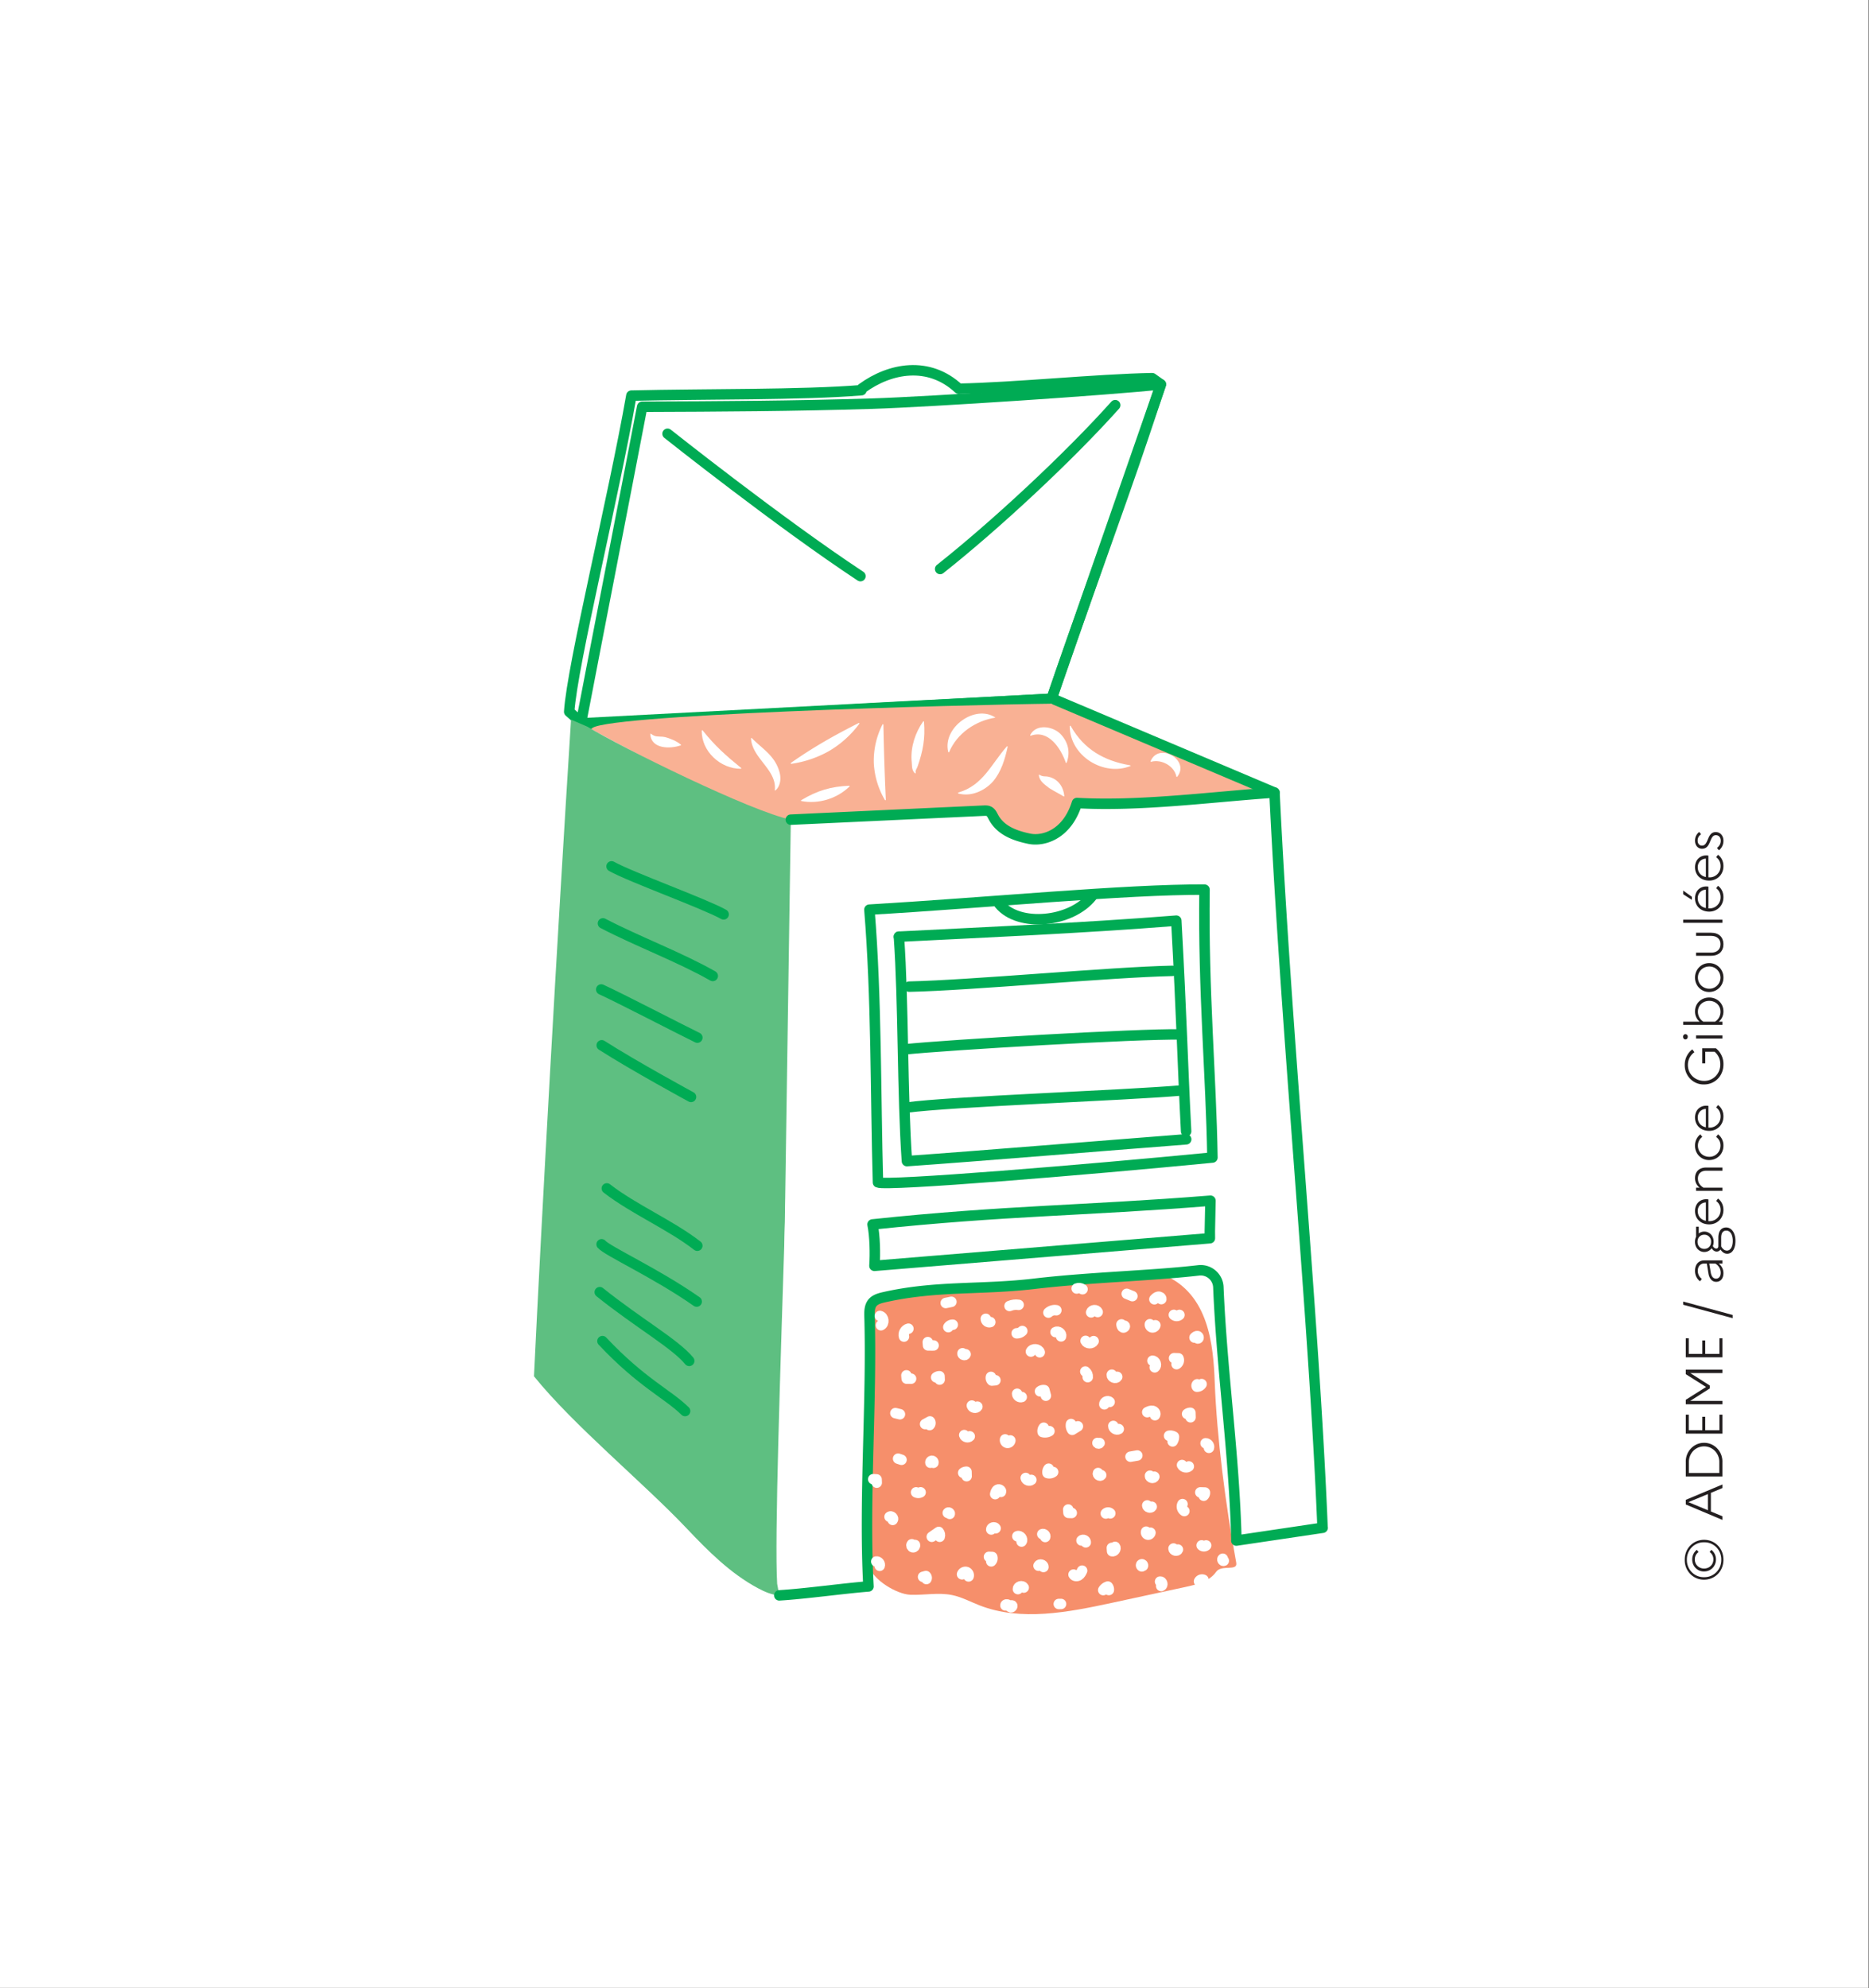 <svg xmlns="http://www.w3.org/2000/svg" xml:space="preserve" style="fill-rule:evenodd;clip-rule:evenodd;stroke-linecap:round;stroke-linejoin:round;stroke-miterlimit:10" viewBox="0 0 894 951"><rect x="0" y="0" width="894" height="951" fill="#808080" stroke="none"/><path d="M0 0h893.7v950.787H0z" style="fill:#fff"/><path d="M.803-.35c0-.2-.151-.37-.374-.37a.364.364 0 0 0-.374.37c0 .2.151.37.374.37s.374-.17.374-.37Zm-.701 0a.32.32 0 0 1 .327-.329.32.32 0 0 1 .327.329.32.32 0 0 1-.327.329.321.321 0 0 1-.327-.329Zm.333.178c-.1 0-.171-.08-.171-.178 0-.098.071-.178.171-.178.059 0 .108.028.138.072l.042-.033a.224.224 0 0 0-.18-.088.222.222 0 0 0-.226.227c0 .123.092.227.226.227a.22.22 0 0 0 .18-.089L.574-.244a.166.166 0 0 1-.139.072Z" style="fill:#231f20;fill-rule:nonzero" transform="matrix(0 -25.5 25 0 823.867 756.963)"/><path d="M.034 0h.068l.09-.22h.349l.09.22h.067L.41-.7H.323L.034 0Zm.181-.277L.367-.65l.151.373H.215Z" style="fill:#231f20;fill-rule:nonzero" transform="matrix(0 -25.5 25 0 823.867 727.83)"/><path d="M.116 0h.266a.35.35 0 0 0 .365-.35.35.35 0 0 0-.365-.35H.116V0Zm.267-.641c.173 0 .297.131.297.291a.29.29 0 0 1-.297.291H.18v-.582h.203Z" style="fill:#231f20;fill-rule:nonzero" transform="matrix(0 -25.5 25 0 823.867 709.138)"/><path d="M.116 0h.356v-.057H.18v-.271h.252v-.056H.18v-.259h.292V-.7H.116V0Z" style="fill:#231f20;fill-rule:nonzero" transform="matrix(0 -25.5 25 0 823.867 688.661)"/><path d="M.116 0H.18v-.615l.234.375h.054l.234-.375V0h.064v-.7H.681l-.24.388L.201-.7H.116V0Z" style="fill:#231f20;fill-rule:nonzero" transform="matrix(0 -25.5 25 0 823.867 674.636)"/><path d="M.116 0h.356v-.057H.18v-.271h.252v-.056H.18v-.259h.292V-.7H.116V0Z" style="fill:#231f20;fill-rule:nonzero" transform="matrix(0 -25.5 25 0 823.867 652.145)"/><path d="M.016.197h.06L.328-.75h-.06L.016.197Z" style="fill:#231f20;fill-rule:nonzero" transform="matrix(0 -25.5 25 0 823.867 630.891)"/><path d="M.233.02a.22.22 0 0 0 .18-.092V0h.059v-.345c0-.111-.076-.179-.193-.179a.241.241 0 0 0-.199.096l.046.035A.178.178 0 0 1 .277-.47c.08 0 .136.044.136.125v.047l-.179.03C.128-.251.07-.196.07-.119c0 .085.065.139.163.139ZM.13-.12c0-.052.037-.089.117-.103l.166-.028v.116a.2.2 0 0 1-.173.103C.171-.032.13-.07.13-.12Z" style="fill:#231f20;fill-rule:nonzero" transform="matrix(0 -25.5 25 0 823.867 614.89)"/><path d="M.036.093C.036.19.135.25.277.25.426.25.529.176.529.073c0-.087-.057-.15-.194-.15H.181c-.037 0-.048-.018-.048-.041 0-.022.016-.047.046-.064a.229.229 0 0 0 .081.015c.117 0 .192-.084.192-.179a.18.18 0 0 0-.035-.106h.126v-.052H.354A.217.217 0 0 0 .26-.525c-.116 0-.191.084-.191.179 0 .056.026.108.071.141-.039.023-.063.057-.063.096 0 .028.012.055.038.072C.062.001.036.041.036.093Zm.225-.31c-.087 0-.134-.06-.134-.129 0-.07.047-.129.134-.129.085 0 .132.059.132.129a.125.125 0 0 1-.132.129ZM.095.088c0-.045.026-.08.078-.111h.16C.44-.023.47.021.47.076.47.152.392.199.276.199.169.199.095.156.095.088Z" style="fill:#231f20;fill-rule:nonzero" transform="matrix(0 -25.5 25 0 823.867 600.584)"/><path d="M.536-.083.491-.119a.2.2 0 0 1-.166.085.208.208 0 0 1-.212-.216v-.017H.52a.182.182 0 0 0 .004-.042c0-.122-.086-.215-.221-.215-.151 0-.251.116-.251.272 0 .147.107.272.272.272.092 0 .166-.04.212-.103ZM.304-.471c.093 0 .157.068.16.155H.119c.021-.099.09-.155.185-.155Z" style="fill:#231f20;fill-rule:nonzero" transform="matrix(0 -25.5 25 0 823.867 586.954)"/><path d="M.099 0h.059v-.362C.197-.427.25-.468.33-.468c.088 0 .146.057.146.161V0h.06v-.309c0-.139-.083-.215-.198-.215a.22.22 0 0 0-.18.089v-.069H.099V0Z" style="fill:#231f20;fill-rule:nonzero" transform="matrix(0 -25.5 25 0 823.867 572.088)"/><path d="M.324-.036a.21.21 0 0 1-.211-.216c0-.119.087-.216.21-.216.07 0 .128.033.163.084l.048-.037a.257.257 0 0 0-.211-.103.265.265 0 0 0-.271.272c0 .147.108.272.271.272a.257.257 0 0 0 .211-.103L.486-.12a.192.192 0 0 1-.162.084Z" style="fill:#231f20;fill-rule:nonzero" transform="matrix(0 -25.5 25 0 823.867 556.176)"/><path d="M.536-.083.491-.119a.2.2 0 0 1-.166.085.208.208 0 0 1-.212-.216v-.017H.52a.182.182 0 0 0 .004-.042c0-.122-.086-.215-.221-.215-.151 0-.251.116-.251.272 0 .147.107.272.272.272.092 0 .166-.04.212-.103ZM.304-.471c.093 0 .157.068.16.155H.119c.021-.099.09-.155.185-.155Z" style="fill:#231f20;fill-rule:nonzero" transform="matrix(0 -25.5 25 0 823.867 542.219)"/><path d="M.432-.04a.304.304 0 0 1-.309-.31c0-.17.124-.31.299-.31.102 0 .187.05.239.125l.053-.04A.358.358 0 0 0 .422-.72a.36.36 0 0 0-.366.37c0 .2.152.37.376.37a.37.37 0 0 0 .302-.144v-.262H.452v.059H.67v.178a.3.3 0 0 1-.238.109Z" style="fill:#231f20;fill-rule:nonzero" transform="matrix(0 -25.5 25 0 823.867 520.123)"/><path d="M.129-.663a.045.045 0 1 0 0-.089.045.045 0 0 0-.046.044c0 .026.021.045.046.045ZM.099 0h.059v-.504H.099V0Z" style="fill:#231f20;fill-rule:nonzero" transform="matrix(0 -25.5 25 0 823.867 499.264)"/><path d="M.612-.252c0-.147-.104-.272-.261-.272a.246.246 0 0 0-.193.089V-.75H.099V0h.059v-.069A.246.246 0 0 0 .351.02c.157 0 .261-.125.261-.272ZM.346-.468c.12 0 .203.097.203.216s-.083.216-.203.216a.217.217 0 0 1-.188-.105v-.222a.217.217 0 0 1 .188-.105Z" style="fill:#231f20;fill-rule:nonzero" transform="matrix(0 -25.5 25 0 823.867 492.713)"/><path d="M.322-.524a.267.267 0 0 0-.27.272c0 .144.109.272.27.272a.268.268 0 0 0 .271-.272.268.268 0 0 0-.271-.272Zm.001.488a.211.211 0 0 1-.21-.216c0-.115.087-.216.21-.216.119 0 .207.1.207.216a.212.212 0 0 1-.207.216Z" style="fill:#231f20;fill-rule:nonzero" transform="matrix(0 -25.5 25 0 823.867 475.784)"/><path d="M.46-.214c0 .114-.063.178-.156.178C.209-.036.146-.1.146-.214v-.29H.087v.289c0 .15.087.235.217.235.129 0 .215-.085.215-.235v-.289H.46v.29Z" style="fill:#231f20;fill-rule:nonzero" transform="matrix(0 -25.5 25 0 823.867 459.362)"/><path d="M.099-.75h.059V0H.099z" style="fill:#231f20;fill-rule:nonzero" transform="matrix(0 -25.5 25 0 823.867 443.909)"/><path d="M.331-.584.447-.75H.378l-.105.166h.058Zm.205.501L.491-.119a.2.2 0 0 1-.166.085.208.208 0 0 1-.212-.216v-.017H.52a.182.182 0 0 0 .004-.042c0-.122-.086-.215-.221-.215-.151 0-.251.116-.251.272 0 .147.107.272.272.272.092 0 .166-.04.212-.103ZM.304-.471c.093 0 .157.068.16.155H.119c.021-.099.09-.155.185-.155Z" style="fill:#231f20;fill-rule:nonzero" transform="matrix(0 -25.5 25 0 823.867 437.355)"/><path d="M.536-.083.491-.119a.2.2 0 0 1-.166.085.208.208 0 0 1-.212-.216v-.017H.52a.182.182 0 0 0 .004-.042c0-.122-.086-.215-.221-.215-.151 0-.251.116-.251.272 0 .147.107.272.272.272.092 0 .166-.04.212-.103ZM.304-.471c.093 0 .157.068.16.155H.119c.021-.099.09-.155.185-.155Z" style="fill:#231f20;fill-rule:nonzero" transform="matrix(0 -25.5 25 0 823.867 422.514)"/><path d="M.039-.066A.221.221 0 0 0 .22.02c.092 0 .161-.06.161-.147C.381-.3.127-.258.127-.39c0-.049.034-.083.095-.083.049 0 .089.022.117.065l.044-.035A.198.198 0 0 0 .22-.524c-.09 0-.152.058-.152.134 0 .181.255.136.255.265 0 .052-.038.094-.104.094-.054 0-.098-.024-.136-.072l-.044.037Z" style="fill:#231f20;fill-rule:nonzero" transform="matrix(0 -25.5 25 0 823.867 407.697)"/><g transform="scale(4.167)"><clipPath id="a"><path d="m50.466 31.457 1.412 161.851 112.641-.984-1.412-161.851-112.641.984Z" clip-rule="nonzero"/></clipPath><g clip-path="url(#a)"><path d="M0-37.705c-6.424.12-15.778 1.093-22.203 1.213-3.446-3.213-7.885-2.389-11.101-.044l-.07.212c-6.727.557-17.913.418-26.411.623-2.075 11.84-6.792 30.922-7.137 36.286L-65.312 2l53.767-2.911L.999-36.993 0-37.705Z" style="fill:none;fill-rule:nonzero;stroke:#00ab54;stroke-width:1.2px" transform="translate(132.26 81.112)"/><path d="M0 38.908c2.27-11.839 4.759-24.5 7.029-36.339 9.098-.035 17.266-.074 26.36-.355C40.031 2.008 60.67.641 66.573 0L64.55 6.04c-2.54 7.589-7.98 22.454-10.521 30.042L0 38.908Z" style="fill:none;fill-rule:nonzero;stroke:#00ab54;stroke-width:1.2px" transform="translate(66.686 44.119)"/><path d="M-2.689-8.172s16.441-.586 27.523 0" style="fill:none;fill-rule:nonzero;stroke:#00ab54;stroke-width:1.2px" transform="scale(1 -1) rotate(-36.431 -26.259 -149.49)"/><path d="M-3.714 9.404c8.065-.667 19.528-.712 27.524 0" style="fill:none;fill-rule:nonzero;stroke:#00ab54;stroke-width:1.2px" transform="scale(1 -1) rotate(43.104 146.69 113.368)"/><path d="M0 1.566C-4.462-.701-9.868-2.061-13.541-3.695c-7.021-3.122-11.231-4.688-11.231-4.688-10.87.123-53.516 1.286-53.275 2.942 0 0 17.882 9.964 23.731 10.784 0 0 21.749 4.606 29.149 3.408C-17.767 7.553 0 1.566 0 1.566" style="fill:#f9b194;fill-rule:nonzero" transform="translate(145.949 89.148)"/><path d="M0 4.465C2.535 2.684 5.001 1.291 7.763-.1c.049-.023.103.041.068.085A11.74 11.74 0 0 1 4.4 3.091 12.334 12.334 0 0 1 .018 4.584c-.074.004-.083-.092-.018-.119" style="fill:#fff;fill-rule:nonzero" transform="translate(90.81 83.09)"/><path d="M0-8.548C.059-5.522.137-2.984.278.04.281.094.2.117.174.069A9.23 9.23 0 0 1-1.104-4.23a9.206 9.206 0 0 1 .997-4.372c.038-.063.122-.014.107.054" style="fill:#fff;fill-rule:nonzero" transform="translate(101.407 91.76)"/><path d="M2.54-2.208c-.549 2.041-.577 3.656-.097 5.713.009.046.076.055.097.012.957-1.761 1.009-3.98.108-5.775-.042-.063-.104-.012-.108.05" style="fill:#fff;fill-rule:nonzero" transform="scale(1 -1) rotate(-74.269 -11.904 -106.09)"/><path d="M-.241 1.252c1.72-1.113 4.1-1.114 5.736 0" style="fill:none;fill-rule:nonzero;stroke:#fff;stroke-width:1.2px" transform="scale(1 -1) rotate(26.163 218.46 144.213)"/><path d="M2.115-5.192c.248 2.258.14 3.878-.091 6.135-.009.048.057.08.091.043 1.658-1.626 1.793-4.622.084-6.263-.062-.046-.107.024-.084.085" style="fill:#fff;fill-rule:nonzero" transform="scale(-1 1) rotate(44.862 -147.147 -60.944)"/><path d="M0-5.918c1.304 1.292 2.681 2.051 3.166 3.936.178.667.094 1.553-.483 2.028a.053.053 0 0 1-.075-.005C2.879-2.326.011-3.603-.12-5.908c.006-.076.088-.066.12-.01" style="fill:#fff;fill-rule:nonzero" transform="translate(86.33 90.675)"/><path d="M0-1.652c.439.323.737.261.957.288.55.004.731.073 1.287.283.306.116.731.3 1.15.643.031.022.02.074-.019.082C2.157.069-.022.076-.12-1.654c.012-.074.086-.03.12.002" style="fill:#fff;fill-rule:nonzero" transform="translate(74.766 85.911)"/><path d="M0-5.794C.16-3.93-.128-2.422-.727-.713c-.097.304-.289.447-.227.773.006.035-.037.062-.066.042-.458-.374-.329-1.004-.409-1.516-.091-1.579.436-3.16 1.33-4.446.05-.056.107.002.099.066" style="fill:#fff;fill-rule:nonzero" transform="translate(106.065 88.668)"/><path d="M0 4.807c2.82-.84 3.723-3.22 5.536-5.283.037-.041.11-.003.096.05-.305 1.397-.723 2.844-1.689 3.979-.975 1.079-2.526 1.771-3.974 1.369-.07-.029-.039-.11.031-.115" style="fill:#fff;fill-rule:nonzero" transform="translate(110.035 86.156)"/><path d="M0 5.382C-.667 2.609 3.111-.111 5.429 1.47c-2.26.349-4.417 1.799-5.317 3.955-.032.068-.114.021-.112-.043" style="fill:#fff;fill-rule:nonzero" transform="translate(108.841 80.9)"/><path d="M2.855-7.287C4.236-4.542 4.059-1.909 2.836.861c-.019.032-.026.085.019.101 2.751-1.86 2.911-6.46.07-8.347-.065-.037-.115.044-.07.098" style="fill:#fff;fill-rule:nonzero" transform="scale(-1 1) rotate(56.42 -144.517 -79.2)"/><path d="M3.589-1.693C1.21-1.989 1.174 2.185 3.568 1.85c.037-.006.05-.057.021-.08-.919-.863-.826-2.529.078-3.372.05-.053-.028-.092-.078-.091" style="fill:#fff;fill-rule:nonzero" transform="scale(-1 1) rotate(58.316 -144.03 -78.783)"/><path d="M0-1.989c.685-1.266 2.547-.987 3.448-.097.893.92 1.163 2.103.718 3.307-.015.044-.08.045-.097.002C3.488-.447 2.081-2.601.05-1.88c-.072.025-.089-.063-.05-.109" style="fill:#fff;fill-rule:nonzero" transform="translate(118.276 86.323)"/><path d="M0-2.397c.379.221.63.111.989.199 1.026.229 1.71 1.073 1.808 2.21.004.038-.04.065-.072.044C2.188-.27 1.612-.551 1.07-.897c-.493-.393-1.145-.8-1.19-1.504.009-.073.087-.017.12.004" style="fill:#fff;fill-rule:nonzero" transform="translate(119.371 91.357)"/><path d="M0-39.766c5.12 2.179 5.637 8.05 5.797 12.295.236 6.24 1.233 14.06 2.468 20.719.191 1.032-1.702.175-2.309 1.051-.749 1.081-2.203 1.449-3.528 1.735l-8.447 1.823C-11.043-1.06-16.448 0-21.209-1.859c-1.046-.409-2.045-.955-3.151-1.18-1.561-.319-3.182.028-4.778-.034-1.596-.061-4.264-1.718-4.702-3.18l-.196-30.785L0-39.766Z" style="fill:#f68f6b;fill-rule:nonzero" transform="translate(133.643 186.124)"/><path d="M0-77.555c-4.56-.934-19.409-8.266-23.335-10.663l-1.894-.819c-1.609 25.384-3.368 56.927-4.254 75.373C-24.926-8.012-16.97-1.496-11.958 3.792c2.444 2.579 4.994 5.154 8.17 6.861.764.411 1.586.775 2.463.829l-.241-1.326C-2.193-.061 1.105-66.611 0-77.555" style="fill:#5ebf81;fill-rule:nonzero" transform="translate(90.778 171.638)"/><path d="M-1.47-4.013c6.5-.745 9.659.207 12.426 0" style="fill:none;fill-rule:nonzero;stroke:#00ab54;stroke-width:1.2px" transform="scale(1 -1) rotate(-40.234 -170.812 -175.384)"/><path d="M-1.34-3.943c5.613-.123 10.505.578 12.949 0" style="fill:none;fill-rule:nonzero;stroke:#00ab54;stroke-width:1.2px" transform="scale(1 -1) rotate(-37.526 -178.746 -179.434)"/><path d="M-.914-3.287c.969-.326 7.129.389 12.74 0" style="fill:none;fill-rule:nonzero;stroke:#00ab54;stroke-width:1.2px" transform="scale(1 -1) rotate(-31.067 -216.931 -198.926)"/><path d="M-.954-3.29c3.832-.376 8.466.376 12.296 0" style="fill:none;fill-rule:nonzero;stroke:#00ab54;stroke-width:1.2px" transform="scale(1 -1) rotate(-32.347 -195.144 -191.582)"/><path d="M-.795-2.963c4.493-.201 11.842 0 11.842 0" style="fill:none;fill-rule:nonzero;stroke:#00ab54;stroke-width:1.2px" transform="scale(1 -1) rotate(-30.029 -184 -191.712)"/><path d="M-.653-2.764c2.327.087 9.708-.024 12.339.001" style="fill:none;fill-rule:nonzero;stroke:#00ab54;stroke-width:1.2px" transform="scale(1 -1) rotate(-26.609 -200.12 -205.48)"/><path d="M-.685-3.018c4.444-.154 9.712.311 13.977 0" style="fill:none;fill-rule:nonzero;stroke:#00ab54;stroke-width:1.2px" transform="scale(1 -1) rotate(-25.584 -192.494 -208.426)"/><path d="M-.565-2.756c2.513-.266 11.482.266 13.994 0" style="fill:none;fill-rule:nonzero;stroke:#00ab54;stroke-width:1.2px" transform="scale(1 -1) rotate(-23.191 -200.788 -223.542)"/><path d="M0-85.927c6.365-.295 15.765-.737 22.129-1.031.203-.009.414-.016.595.069.275.129.4.428.54.688.807 1.493 2.402 2.114 4.125 2.467 1.564.32 4.311-.431 5.456-4.102 7.337.402 15.345-.7 22.676-1.201 1.361 28.193 4.52 59.943 5.518 84.39.404-.061-10.291 1.529-9.888 1.468-.238-9.846-1.666-19.284-2.073-29.072a2.028 2.028 0 0 0-2.262-1.943c-5.434.631-12.328.769-18.915 1.543-6.089.714-11.224.187-17.194 1.539-.478.108-.983.244-1.302.6-.381.425-.385 1.042-.37 1.601.281 9.892-.663 21.116-.121 30.995-2.988.24-7.247.846-10.239 1.026" style="fill:#fff;fill-rule:nonzero;stroke:#00ab54;stroke-width:1.2px" transform="translate(90.778 180.01)"/><path d="m0 1.139-38.506 3.168c.103-1.323.052-3.453-.217-4.753 15.241-1.611 24.18-1.557 38.79-2.722L-.007.355 0 1.139Z" style="fill:none;fill-rule:nonzero;stroke:#00ab54;stroke-width:1.2px" transform="translate(138.883 140.989)"/><path d="M19.3-39.277c7.667 6.56 16.792 12.998 24.801 19.134-.164 1.002-15.227 18.6-24.801 29.447C11.67 3.599 4.542-2.677-5.092-9.442c5.165-7.24 16.114-19.69 24.392-29.835" style="fill:none;fill-rule:nonzero;stroke:#00ab54;stroke-width:1.2px" transform="scale(-1 1) rotate(54.149 -180.8 -83.93)"/><path d="M-.027.905c7.086-.276 23.168.277 30.254 0" style="fill:none;fill-rule:nonzero;stroke:#00ab54;stroke-width:1.2px" transform="scale(1 -1) rotate(3.43 1958.447 1687.032)"/><path d="M-.025.858c4.956.245 26.768.352 31.719 0" style="fill:none;fill-rule:nonzero;stroke:#00ab54;stroke-width:1.2px" transform="scale(1 -1) rotate(3.099 2294.134 1860.222)"/><path d="M-.031.989c5.129.379 25.045-.166 31.733-.001" style="fill:none;fill-rule:nonzero;stroke:#00ab54;stroke-width:1.2px" transform="scale(1 -1) rotate(3.572 2106.451 1605.907)"/><path d="M0 24.184C-.412 16.276-.506 11.241-1.127 0c-11.108.882-22.391 1.353-31.841 1.839" style="fill:none;fill-rule:nonzero;stroke:#00ab54;stroke-width:1.2px" transform="translate(136.155 105.675)"/><path d="M0-25.763C.542-18.072.375-7.69.917 0c8.495-.596 22.478-1.765 32.059-2.502" style="fill:none;fill-rule:nonzero;stroke:#00ab54;stroke-width:1.2px" transform="translate(103.188 133.276)"/><path d="M.096.444c2.009-2.906 8.045-2.814 10.675 0" style="fill:none;fill-rule:nonzero;stroke:#00ab54;stroke-width:1.2px" transform="scale(1 -1) rotate(4.826 1293.918 1308.28)"/><path d="M-.296.399c.262.287.774.287 1.037 0" style="fill:none;fill-rule:nonzero;stroke:#fff;stroke-width:1.2px" transform="scale(1 -1) rotate(60.715 183.046 12.33)"/><path d="m0-.386.027.382.64.004" style="fill:none;fill-rule:nonzero;stroke:#fff;stroke-width:1.2px" transform="translate(106.5 154.436)"/><path d="M-.037.14a.581.581 0 0 0 .583 0" style="fill:none;fill-rule:nonzero;stroke:#fff;stroke-width:1.2px" transform="scale(1 -1) rotate(28.587 353.641 137.608)"/><path d="m0-.387.031.382L.537 0" style="fill:none;fill-rule:nonzero;stroke:#fff;stroke-width:1.2px" transform="translate(104.047 158.251)"/><path d="M0-.126a.64.64 0 0 1 .383-.129l.016.384" style="fill:none;fill-rule:nonzero;stroke:#fff;stroke-width:1.2px" transform="translate(107.463 158.224)"/><path d="M-.039-.055c.009-.192.368-.192.376 0" style="fill:none;fill-rule:nonzero;stroke:#fff;stroke-width:1.2px" transform="scale(1 -1) rotate(-18.29 -427.062 -420.985)"/><path d="M-.091-.194c.138-.214.505-.214.643 0" style="fill:none;fill-rule:nonzero;stroke:#fff;stroke-width:1.2px" transform="scale(1 -1) rotate(-36.263 -174.302 -248.708)"/><path d="M-.007.064c.342.097.712.098 1.054 0" style="fill:none;fill-rule:nonzero;stroke:#fff;stroke-width:1.2px" transform="scale(1 -1) rotate(6.916 1298.835 884.02)"/><path d="M-.007.068H.66" style="fill:none;fill-rule:nonzero;stroke:#fff;stroke-width:1.2px" transform="scale(1 -1) rotate(11.681 785.672 455.932)"/><path d="M-.008-.064h.539" style="fill:none;fill-rule:nonzero;stroke:#fff;stroke-width:1.2px" transform="scale(1 -1) rotate(-13.752 -620.895 -507.33)"/><path d="m0 .186.556-.303a.33.33 0 0 1-.041.42" style="fill:none;fill-rule:nonzero;stroke:#fff;stroke-width:1.2px" transform="translate(106.194 163.272)"/><path d="M-.01-.065h.413" style="fill:none;fill-rule:nonzero;stroke:#fff;stroke-width:1.2px" transform="scale(1 -1) rotate(-18.304 -467.883 -403.739)"/><path d="M0 .227C-.031.119.064-.006.177-.004c.113.002.204.13.17.237" style="fill:none;fill-rule:nonzero;stroke:#fff;stroke-width:1.2px" transform="translate(106.8 167.671)"/><path d="M0 .002a.56.56 0 0 1 .52 0" style="fill:none;fill-rule:nonzero;stroke:#fff;stroke-width:1.2px" transform="scale(1 -1) rotate(.441 22307.965 13576.436)"/><path d="M.009-.215c.018.256.492.256.512 0" style="fill:none;fill-rule:nonzero;stroke:#fff;stroke-width:1.2px" transform="scale(1 -1) rotate(-44.842 -159.66 -210.887)"/><path d="M0-.379c-.097.11-.029.316.114.348C.258 0 .405-.159.364-.3" style="fill:none;fill-rule:nonzero;stroke:#fff;stroke-width:1.2px" transform="translate(104.667 177.634)"/><path d="M0 .557.804 0c.13.149.174.37.108.557" style="fill:none;fill-rule:nonzero;stroke:#fff;stroke-width:1.2px" transform="translate(106.957 175.837)"/><path d="M.014-.06c.009.127.244.126.253 0" style="fill:none;fill-rule:nonzero;stroke:#fff;stroke-width:1.2px" transform="scale(1 -1) rotate(-25.755 -325.263 -324.769)"/><path d="M0-.257a.625.625 0 0 1 .379-.128l.014.513" style="fill:none;fill-rule:nonzero;stroke:#fff;stroke-width:1.2px" transform="translate(110.566 169.313)"/><path d="M-.03-.074c.127-.231.521-.231.648 0" style="fill:none;fill-rule:nonzero;stroke:#fff;stroke-width:1.2px" transform="scale(1 -1) rotate(-12.749 -681.569 -577.915)"/><path d="M-.027-.063c.105-.255.543-.255.649 0" style="fill:none;fill-rule:nonzero;stroke:#fff;stroke-width:1.2px" transform="scale(1 -1) rotate(-10.826 -795.21 -669.484)"/><path d="M0-.42A.447.447 0 0 0 .108 0l.404-.036" style="fill:none;fill-rule:nonzero;stroke:#fff;stroke-width:1.2px" transform="translate(113.751 158.464)"/><path d="M.014-.041c.161.406.857.404 1.018 0" style="fill:none;fill-rule:nonzero;stroke:#fff;stroke-width:1.2px" transform="scale(1 -1) rotate(-4.679 -1838.97 -1525.693)"/><path d="M-.025.133a.892.892 0 0 1 .702 0" style="fill:none;fill-rule:nonzero;stroke:#fff;stroke-width:1.2px" transform="scale(1 -1) rotate(22.256 447.7 220.257)"/><path d="M-.086-.194c.143-.209.504-.209.647 0" style="fill:none;fill-rule:nonzero;stroke:#fff;stroke-width:1.2px" transform="scale(1 -1) rotate(-35.435 -191.734 -262.95)"/><path d="M0-.428a.32.32 0 0 0 .234.394.318.318 0 0 0 .365-.275" style="fill:none;fill-rule:nonzero;stroke:#fff;stroke-width:1.2px" transform="translate(115.378 165.649)"/><path d="M0-.339a.623.623 0 0 1 .502-.132l.172.635" style="fill:none;fill-rule:nonzero;stroke:#fff;stroke-width:1.2px" transform="translate(119.381 160.038)"/><path d="M-.016-.258c.121.327.685.327.805 0" style="fill:none;fill-rule:nonzero;stroke:#fff;stroke-width:1.2px" transform="scale(1 -1) rotate(-37.582 -163.737 -254.652)"/><path d="M-.028.137c.292.148.657.148.949 0" style="fill:none;fill-rule:nonzero;stroke:#fff;stroke-width:1.2px" transform="scale(1 -1) rotate(16.584 577.522 337.713)"/><path d="M-.008.02c.103.315.65.315.755 0" style="fill:none;fill-rule:nonzero;stroke:#fff;stroke-width:1.2px" transform="scale(1 -1) rotate(2.961 2977.218 2347.907)"/><path d="M-.006-.015c.172-.339.752-.339.925 0" style="fill:none;fill-rule:nonzero;stroke:#fff;stroke-width:1.2px" transform="scale(1 -1) rotate(-1.86 -4677.875 -3915.44)"/><path d="M-.205-.335c.213.12.49.12.705 0" style="fill:none;fill-rule:nonzero;stroke:#fff;stroke-width:1.2px" transform="scale(1 -1) rotate(-66.673 -57.221 -173.734)"/><path d="M0-.413c.016.134.044.29.164.351.12.062.295-.112.19-.196" style="fill:none;fill-rule:nonzero;stroke:#fff;stroke-width:1.2px" transform="translate(128.735 152.432)"/><path d="M-.026-.133h.704" style="fill:none;fill-rule:nonzero;stroke:#fff;stroke-width:1.2px" transform="scale(1 -1) rotate(-22.194 -313.587 -404.095)"/><path d="M.003-.04c.206.113.47.115.678 0" style="fill:none;fill-rule:nonzero;stroke:#fff;stroke-width:1.2px" transform="scale(1 -1) rotate(-6.779 -1186.442 -1117.321)"/><path d="M0 .326C.123.198.258.064.431.032.606 0 .818.131.797.307" style="fill:none;fill-rule:nonzero;stroke:#fff;stroke-width:1.2px" transform="translate(132.511 148.809)"/><path d="M0-.398a.331.331 0 0 0 .254.367.33.33 0 0 0 .371-.248" style="fill:none;fill-rule:nonzero;stroke:#fff;stroke-width:1.2px" transform="translate(131.998 152.395)"/><path d="M-.001-.002a.473.473 0 0 1 .642 0" style="fill:none;fill-rule:nonzero;stroke:#fff;stroke-width:1.2px" transform="scale(1 -1) rotate(-.357 -24154.557 -21701.432)"/><path d="M-.171-.51c.107.337.693.337.801 0" style="fill:none;fill-rule:nonzero;stroke:#fff;stroke-width:1.2px" transform="scale(1 -1) rotate(-71.044 -42.98 -171.127)"/><path d="m0-.688.5.015A.525.525 0 0 1 .286 0" style="fill:none;fill-rule:nonzero;stroke:#fff;stroke-width:1.2px" transform="translate(134.773 156.583)"/><path d="M-.074-.122c.061-.306.606-.305.666 0" style="fill:none;fill-rule:nonzero;stroke:#fff;stroke-width:1.2px" transform="scale(1 -1) rotate(-21.753 -346.509 -411.258)"/><path d="M0-.665A.897.897 0 0 0 .133 0l.653-.402" style="fill:none;fill-rule:nonzero;stroke:#fff;stroke-width:1.2px" transform="translate(122.946 164.12)"/><path d="M-.088-.19c.142-.258.583-.258.723 0" style="fill:none;fill-rule:nonzero;stroke:#fff;stroke-width:1.2px" transform="scale(1 -1) rotate(-30.148 -239.639 -319.34)"/><path d="M0-.15C.199-.247.417-.347.632-.3c.216.048.387.321.252.497" style="fill:none;fill-rule:nonzero;stroke:#fff;stroke-width:1.2px" transform="translate(131.692 162.244)"/><path d="M0-.615a.833.833 0 0 1 .561.102.984.984 0 0 1-.152.546" style="fill:none;fill-rule:nonzero;stroke:#fff;stroke-width:1.2px" transform="translate(134.197 165.416)"/><path d="M0-.257a.632.632 0 0 1 .379-.128l.014.513" style="fill:none;fill-rule:nonzero;stroke:#fff;stroke-width:1.2px" transform="translate(136.269 162.55)"/><path d="M-.035-.058c.023-.253.49-.252.512 0" style="fill:none;fill-rule:nonzero;stroke:#fff;stroke-width:1.2px" transform="scale(1 -1) rotate(-13.221 -664.567 -654.408)"/><path d="M-.028-.082c.188-.239.607-.24.794 0" style="fill:none;fill-rule:nonzero;stroke:#fff;stroke-width:1.2px" transform="scale(1 -1) rotate(-11.55 -763.127 -755.074)"/><path d="M-.006.069h.795" style="fill:none;fill-rule:nonzero;stroke:#fff;stroke-width:1.2px" transform="scale(1 -1) rotate(9.995 1021.326 658.471)"/><path d="M-.094-.106c.017-.216.417-.216.434 0" style="fill:none;fill-rule:nonzero;stroke:#fff;stroke-width:1.2px" transform="scale(1 -1) rotate(-34.093 -212.565 -290.291)"/><path d="M0-.566a.637.637 0 0 0-.126.5c.216.066.465.02.644-.119" style="fill:none;fill-rule:nonzero;stroke:#fff;stroke-width:1.2px" transform="translate(120.375 169.147)"/><path d="M-.048-.114c.135-.241.547-.241.682 0" style="fill:none;fill-rule:nonzero;stroke:#fff;stroke-width:1.2px" transform="scale(1 -1) rotate(-18.754 -454.462 -441.522)"/><path d="M0 .611C.04.414.102.194.279.097.455 0 .742.171.658.355" style="fill:none;fill-rule:nonzero;stroke:#fff;stroke-width:1.2px" transform="translate(114.238 170.892)"/><path d="M-.037.072c.055.23.464.231.52 0" style="fill:none;fill-rule:nonzero;stroke:#fff;stroke-width:1.2px" transform="scale(1 -1) rotate(15.4 706.377 333.177)"/><path d="M-.05-.361c.089.343.693.343.782 0" style="fill:none;fill-rule:nonzero;stroke:#fff;stroke-width:1.2px" transform="scale(1 -1) rotate(-51.386 -124.516 -209.762)"/><path d="m0-.519.374.015A.494.494 0 0 1 .259 0" style="fill:none;fill-rule:nonzero;stroke:#fff;stroke-width:1.2px" transform="translate(113.525 179.216)"/><path d="M0 .088a.409.409 0 0 1 .5-.265c.2.064.32.31.248.508" style="fill:none;fill-rule:nonzero;stroke:#fff;stroke-width:1.2px" transform="translate(110.434 180.614)"/><path d="m0-.161.326-.091a.284.284 0 0 1 .055.343" style="fill:none;fill-rule:nonzero;stroke:#fff;stroke-width:1.2px" transform="translate(105.96 181.155)"/><path d="M-.089-.275c.129.217.5.217.63 0" style="fill:none;fill-rule:nonzero;stroke:#fff;stroke-width:1.2px" transform="scale(1 -1) rotate(-51.567 -134.985 -193.96)"/><path d="m0-.398.385.023L.402 0" style="fill:none;fill-rule:nonzero;stroke:#fff;stroke-width:1.2px" transform="translate(100.24 170.185)"/><path d="M-.284-.748c.146.452.929.451 1.074 0" style="fill:none;fill-rule:nonzero;stroke:#fff;stroke-width:1.2px" transform="scale(1 -1) rotate(-83.371 -34.033 -132.766)"/><path d="M0-.1c-.006-.137.215-.15.316-.057.102.092.168.236.3.271.132.036.25-.205.114-.219" style="fill:none;fill-rule:nonzero;stroke:#fff;stroke-width:1.2px" transform="translate(115.413 184.377)"/><path d="M-.048.091c.065.314.623.313.69 0" style="fill:none;fill-rule:nonzero;stroke:#fff;stroke-width:1.2px" transform="scale(1 -1) rotate(14.862 757.997 356.964)"/><path d="M.023-.072c.047.273.537.273.585 0" style="fill:none;fill-rule:nonzero;stroke:#fff;stroke-width:1.2px" transform="scale(1 -1) rotate(-14.559 -643.556 -556.418)"/><path d="M-.027-.181c.073.187.396.188.469 0" style="fill:none;fill-rule:nonzero;stroke:#fff;stroke-width:1.2px" transform="scale(1 -1) rotate(-44.655 -154.357 -233.831)"/><path d="m0-.395.029.385.376.01" style="fill:none;fill-rule:nonzero;stroke:#fff;stroke-width:1.2px" transform="translate(122.621 173.66)"/><path d="M.013-.105c.077.222.462.223.537 0" style="fill:none;fill-rule:nonzero;stroke:#fff;stroke-width:1.2px" transform="scale(1 -1) rotate(-23.8 -357.208 -382.986)"/><path d="M-.002.008a.373.373 0 0 0 .515 0" style="fill:none;fill-rule:nonzero;stroke:#fff;stroke-width:1.2px" transform="scale(1 -1) rotate(1.668 6030.671 4273.1)"/><path d="m0-.34.026.385C.28.113.523-.239.371-.453" style="fill:none;fill-rule:nonzero;stroke:#fff;stroke-width:1.2px" transform="translate(127.63 178.007)"/><path d="M0 .235c.106.2.406.216.595.093.19-.125.295-.34.391-.544" style="fill:none;fill-rule:nonzero;stroke:#fff;stroke-width:1.2px" transform="translate(123.231 180.498)"/><path d="M0 .406A.933.933 0 0 1 .527 0c.09.11.132.255.116.396" style="fill:none;fill-rule:nonzero;stroke:#fff;stroke-width:1.2px" transform="translate(126.64 182.11)"/><path d="M0 .001h.261" style="fill:none;fill-rule:nonzero;stroke:#fff;stroke-width:1.2px" transform="scale(1 -1) rotate(.439 24089.832 15770.314)"/><path d="M0-.373a.265.265 0 0 0 .18.339C.321 0 .477-.112.494-.255" style="fill:none;fill-rule:nonzero;stroke:#fff;stroke-width:1.2px" transform="translate(131.567 176.182)"/><path d="M-.037-.078c.074-.223.461-.223.536 0" style="fill:none;fill-rule:nonzero;stroke:#fff;stroke-width:1.2px" transform="scale(1 -1) rotate(-16.034 -547.33 -554.08)"/><path d="M-.362-.325a.607.607 0 0 1 .824 0" style="fill:none;fill-rule:nonzero;stroke:#fff;stroke-width:1.2px" transform="scale(1 -1) rotate(-75.019 -44.56 -175.14)"/><path d="m0-.383.527.015A.463.463 0 0 1 .39 0" style="fill:none;fill-rule:nonzero;stroke:#fff;stroke-width:1.2px" transform="translate(137.784 171.683)"/><path d="M-.111-.292c.143.209.503.209.647 0" style="fill:none;fill-rule:nonzero;stroke:#fff;stroke-width:1.2px" transform="scale(1 -1) rotate(-53.608 -94.524 -220.047)"/><path d="M-.001-.003a.372.372 0 0 1 .516 0" style="fill:none;fill-rule:nonzero;stroke:#fff;stroke-width:1.2px" transform="scale(1 -1) rotate(-.666 -15190.792 -11955.333)"/><path d="M-.034-.06c.039-.245.481-.246.519 0" style="fill:none;fill-rule:nonzero;stroke:#fff;stroke-width:1.2px" transform="scale(1 -1) rotate(-13.26 -696.986 -668.515)"/><path d="M-.09-.359c.028.257.499.257.528 0" style="fill:none;fill-rule:nonzero;stroke:#fff;stroke-width:1.2px" transform="scale(1 -1) rotate(-75.727 -49.983 -176.648)"/><path d="M0 .284C-.105.266-.128.092-.033.046.063 0 .183.129.131.221" style="fill:none;fill-rule:nonzero;stroke:#fff;stroke-width:1.2px" transform="translate(131.069 179.513)"/><path d="M-.03.092a.389.389 0 0 0 .537 0" style="fill:none;fill-rule:nonzero;stroke:#fff;stroke-width:1.2px" transform="scale(1 -1) rotate(19.481 597.767 310.278)"/><path d="M-.129-.081c.008-.131.255-.132.263 0" style="fill:none;fill-rule:nonzero;stroke:#fff;stroke-width:1.2px" transform="scale(1 -1) rotate(-64.021 -72.921 -201.869)"/><path d="M-.002-.006c.049-.088.199-.088.248 0" style="fill:none;fill-rule:nonzero;stroke:#fff;stroke-width:1.2px" transform="scale(1 -1) rotate(-2.77 -3362.087 -2688.09)"/><path d="M0-.572a.606.606 0 0 0-.123.496.979.979 0 0 0 .778-.104" style="fill:none;fill-rule:nonzero;stroke:#fff;stroke-width:1.2px" transform="translate(119.811 164.45)"/><path d="M-.074.141c.097.276.574.276.67 0" style="fill:none;fill-rule:nonzero;stroke:#fff;stroke-width:1.2px" transform="scale(1 -1) rotate(24.154 440.365 215.88)"/><path d="M0-.26a.203.203 0 0 0-.033.275.622.622 0 0 0 .539-.296" style="fill:none;fill-rule:nonzero;stroke:#fff;stroke-width:1.2px" transform="translate(137.426 159.153)"/><path d="M0 .087c.098-.094.221-.196.354-.168.133.028.162.275.026.277" style="fill:none;fill-rule:nonzero;stroke:#fff;stroke-width:1.2px" transform="translate(137.119 153.443)"/><path d="M-1.08-5.327h27.346" style="fill:none;fill-rule:nonzero;stroke:#00ab54;stroke-width:1.2px" transform="scale(1 -1) rotate(-22.929 -124.869 -344.077)"/></g></g></svg>
